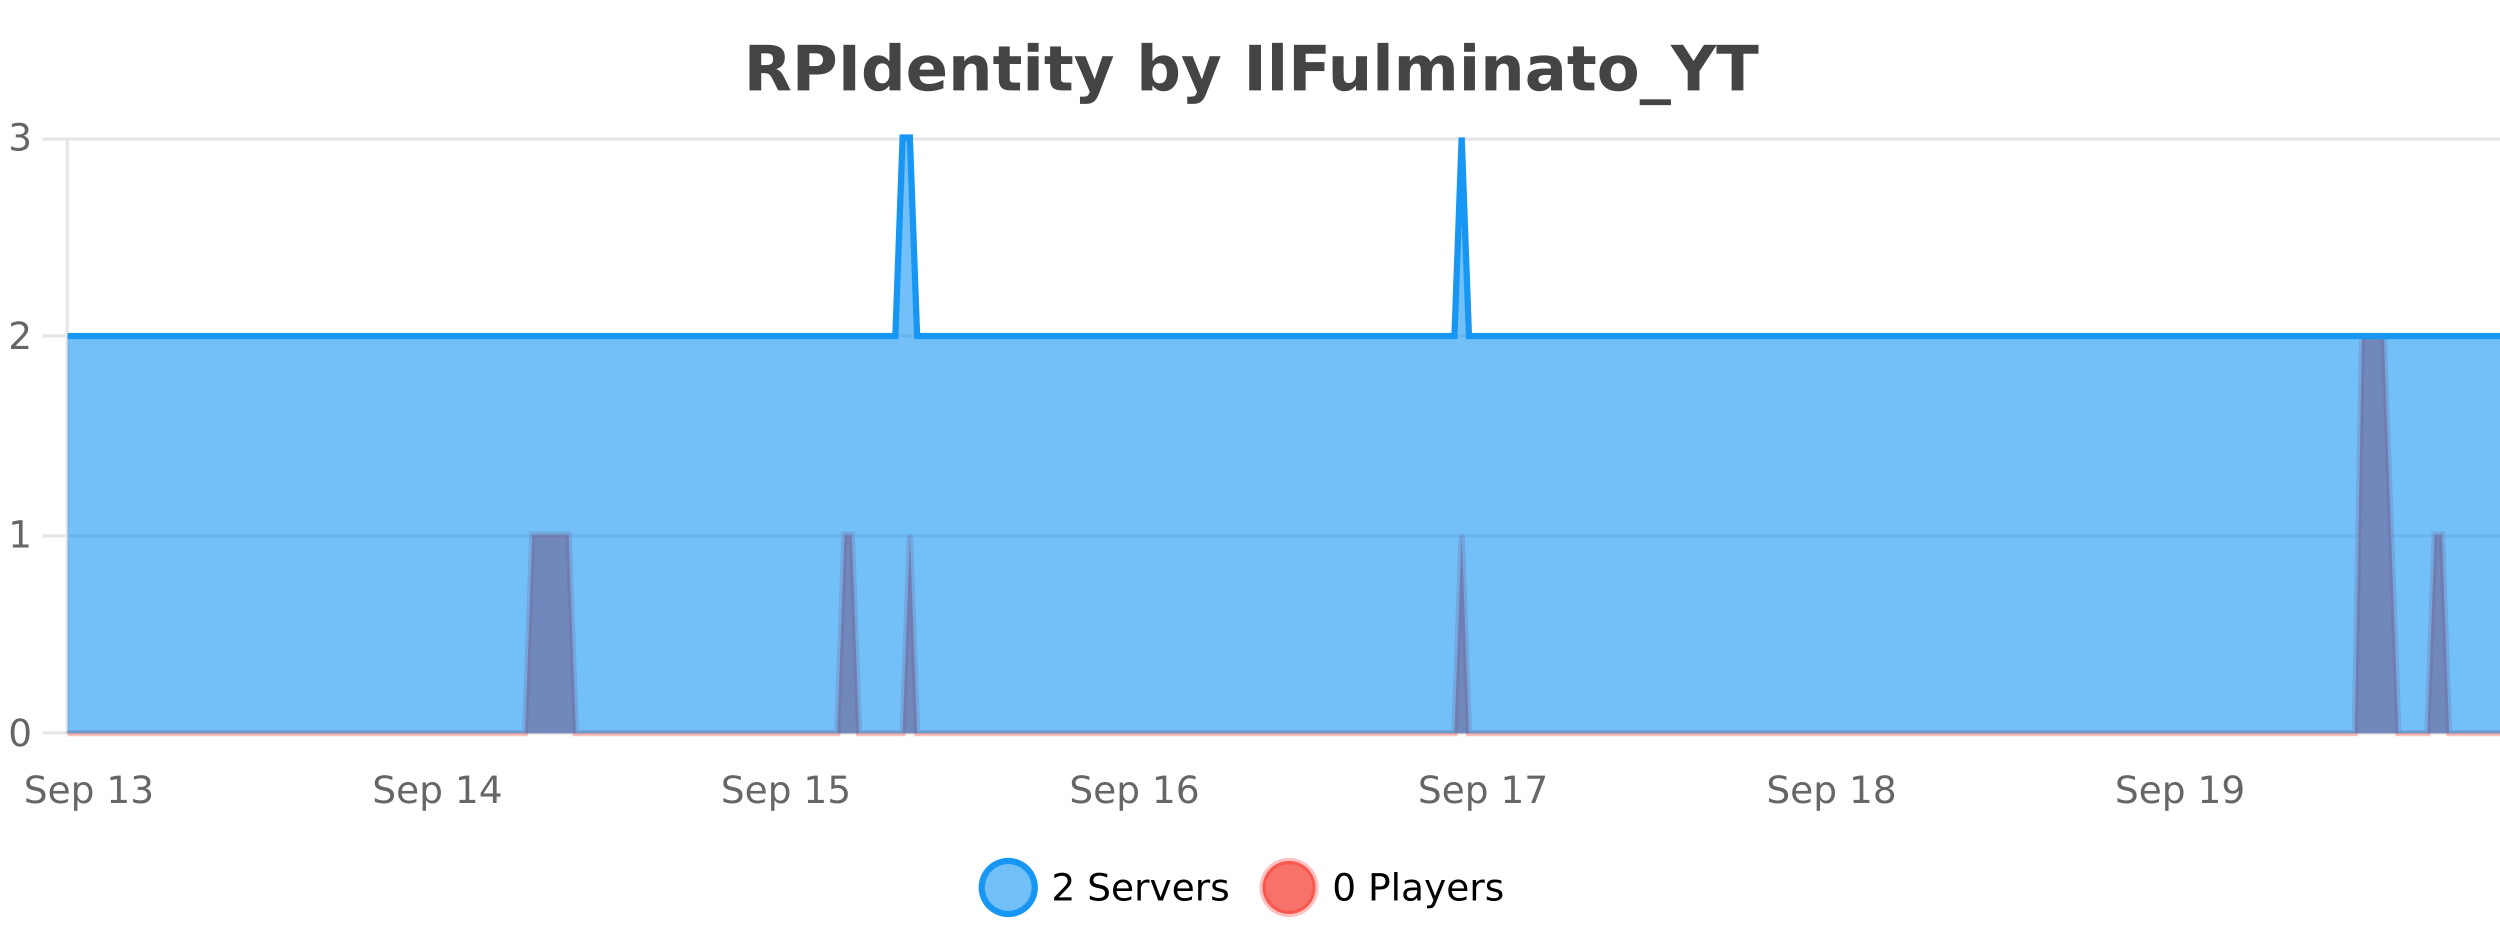 <?xml version="1.0" encoding="UTF-8"?>
<svg xmlns="http://www.w3.org/2000/svg" xmlns:xlink="http://www.w3.org/1999/xlink" width="800pt" height="300pt" viewBox="0 0 800 300" version="1.1">
<defs>
<clipPath id="clip1">
  <path d="M 285 263 L 360 263 L 360 300 L 285 300 Z M 285 263 "/>
</clipPath>
<clipPath id="clip2">
  <path d="M 375 263 L 450 263 L 450 300 L 375 300 Z M 375 263 "/>
</clipPath>
<clipPath id="clip3">
  <path d="M 21.633 107 L 800 107 L 800 234.602 L 21.633 234.602 Z M 21.633 107 "/>
</clipPath>
<clipPath id="clip4">
  <path d="M 20.633 79 L 800 79 L 800 235.602 L 20.633 235.602 Z M 20.633 79 "/>
</clipPath>
<clipPath id="clip5">
  <path d="M 21.633 44 L 800 44 L 800 234.602 L 21.633 234.602 Z M 21.633 44 "/>
</clipPath>
<clipPath id="clip6">
  <path d="M 20.633 43 L 800 43 L 800 136 L 20.633 136 Z M 20.633 43 "/>
</clipPath>
</defs>
<g id="surface2231771">
<rect x="0" y="0" width="800" height="300" style="fill:rgb(100%,100%,100%);fill-opacity:1;stroke:none;"/>
<path style="fill:none;stroke-width:1;stroke-linecap:butt;stroke-linejoin:miter;stroke:rgb(0%,0%,0%);stroke-opacity:0.098;stroke-miterlimit:10;" d="M 22 234.5 L 800 234.5 "/>
<path style="fill:none;stroke-width:1;stroke-linecap:butt;stroke-linejoin:miter;stroke:rgb(0%,0%,0%);stroke-opacity:0.098;stroke-miterlimit:10;" d="M 13.633 234.5 L 21 234.5 "/>
<path style="fill:none;stroke-width:1;stroke-linecap:butt;stroke-linejoin:miter;stroke:rgb(0%,0%,0%);stroke-opacity:0.098;stroke-miterlimit:10;" d="M 22 171.5 L 800 171.5 "/>
<path style="fill:none;stroke-width:1;stroke-linecap:butt;stroke-linejoin:miter;stroke:rgb(0%,0%,0%);stroke-opacity:0.098;stroke-miterlimit:10;" d="M 13.633 171.5 L 21 171.5 "/>
<path style="fill:none;stroke-width:1;stroke-linecap:butt;stroke-linejoin:miter;stroke:rgb(0%,0%,0%);stroke-opacity:0.098;stroke-miterlimit:10;" d="M 22 107.5 L 800 107.5 "/>
<path style="fill:none;stroke-width:1;stroke-linecap:butt;stroke-linejoin:miter;stroke:rgb(0%,0%,0%);stroke-opacity:0.098;stroke-miterlimit:10;" d="M 13.633 107.5 L 21 107.5 "/>
<path style="fill:none;stroke-width:1;stroke-linecap:butt;stroke-linejoin:miter;stroke:rgb(0%,0%,0%);stroke-opacity:0.098;stroke-miterlimit:10;" d="M 22 44.5 L 800 44.5 "/>
<path style="fill:none;stroke-width:1;stroke-linecap:butt;stroke-linejoin:miter;stroke:rgb(0%,0%,0%);stroke-opacity:0.098;stroke-miterlimit:10;" d="M 13.633 44.5 L 21 44.5 "/>
<path style=" stroke:none;fill-rule:nonzero;fill:rgb(9.02%,58.824%,95.294%);fill-opacity:0.6;" d="M 331.121 284 C 331.121 288.688 327.324 292.484 322.637 292.484 C 317.953 292.484 314.152 288.688 314.152 284 C 314.152 279.312 317.953 275.516 322.637 275.516 C 327.324 275.516 331.121 279.312 331.121 284 Z M 331.121 284 "/>
<g clip-path="url(#clip1)" clip-rule="nonzero">
<path style="fill:none;stroke-width:2;stroke-linecap:butt;stroke-linejoin:miter;stroke:rgb(9.02%,58.824%,95.294%);stroke-opacity:1;stroke-miterlimit:10;" d="M 331.121 284 C 331.121 288.688 327.324 292.484 322.637 292.484 C 317.953 292.484 314.152 288.688 314.152 284 C 314.152 279.312 317.953 275.516 322.637 275.516 C 327.324 275.516 331.121 279.312 331.121 284 Z M 331.121 284 "/>
</g>
<path style=" stroke:none;fill-rule:nonzero;fill:rgb(0%,0%,0%);fill-opacity:1;" d="M 338.75 287.156 L 342.891 287.156 L 342.891 288.156 L 337.328 288.156 L 337.328 287.156 C 337.773 286.699 338.383 286.078 339.156 285.297 C 339.938 284.508 340.426 283.996 340.625 283.766 C 341.008 283.352 341.273 282.996 341.422 282.703 C 341.578 282.402 341.656 282.109 341.656 281.828 C 341.656 281.359 341.488 280.98 341.156 280.688 C 340.832 280.398 340.41 280.25 339.891 280.25 C 339.516 280.25 339.117 280.312 338.703 280.438 C 338.297 280.562 337.859 280.762 337.391 281.031 L 337.391 279.828 C 337.867 279.641 338.312 279.5 338.719 279.406 C 339.133 279.305 339.516 279.25 339.859 279.25 C 340.766 279.25 341.488 279.48 342.031 279.938 C 342.57 280.387 342.844 280.992 342.844 281.75 C 342.844 282.105 342.773 282.445 342.641 282.766 C 342.504 283.09 342.258 283.469 341.906 283.906 C 341.801 284.023 341.488 284.352 340.969 284.891 C 340.445 285.434 339.707 286.188 338.75 287.156 Z M 354.32 279.688 L 354.32 280.844 C 353.871 280.637 353.445 280.48 353.039 280.375 C 352.641 280.262 352.262 280.203 351.898 280.203 C 351.25 280.203 350.75 280.328 350.398 280.578 C 350.055 280.828 349.883 281.188 349.883 281.656 C 349.883 282.043 349.996 282.336 350.227 282.531 C 350.453 282.73 350.898 282.887 351.555 283 L 352.258 283.156 C 353.141 283.324 353.793 283.621 354.211 284.047 C 354.637 284.465 354.852 285.027 354.852 285.734 C 354.852 286.59 354.562 287.234 353.992 287.672 C 353.43 288.109 352.594 288.328 351.492 288.328 C 351.086 288.328 350.648 288.281 350.18 288.188 C 349.711 288.094 349.227 287.953 348.727 287.766 L 348.727 286.547 C 349.203 286.82 349.672 287.023 350.133 287.156 C 350.602 287.293 351.055 287.359 351.492 287.359 C 352.168 287.359 352.688 287.23 353.055 286.969 C 353.43 286.699 353.617 286.32 353.617 285.828 C 353.617 285.402 353.48 285.07 353.211 284.828 C 352.949 284.578 352.516 284.398 351.914 284.281 L 351.195 284.141 C 350.309 283.965 349.668 283.688 349.273 283.312 C 348.887 282.938 348.695 282.418 348.695 281.75 C 348.695 280.969 348.965 280.359 349.508 279.922 C 350.047 279.477 350.797 279.25 351.758 279.25 C 352.172 279.25 352.59 279.289 353.008 279.359 C 353.434 279.434 353.871 279.543 354.32 279.688 Z M 362.266 284.609 L 362.266 285.125 L 357.297 285.125 C 357.348 285.875 357.57 286.445 357.969 286.828 C 358.375 287.215 358.93 287.406 359.641 287.406 C 360.055 287.406 360.457 287.359 360.844 287.266 C 361.238 287.164 361.629 287.008 362.016 286.797 L 362.016 287.828 C 361.617 287.984 361.219 288.105 360.812 288.188 C 360.406 288.281 359.992 288.328 359.578 288.328 C 358.535 288.328 357.707 288.027 357.094 287.422 C 356.477 286.809 356.172 285.98 356.172 284.938 C 356.172 283.867 356.461 283.016 357.047 282.391 C 357.629 281.758 358.41 281.438 359.391 281.438 C 360.273 281.438 360.973 281.727 361.484 282.297 C 362.004 282.859 362.266 283.633 362.266 284.609 Z M 361.188 284.281 C 361.176 283.699 361.008 283.23 360.688 282.875 C 360.363 282.523 359.938 282.344 359.406 282.344 C 358.801 282.344 358.316 282.516 357.953 282.859 C 357.598 283.203 357.395 283.684 357.344 284.297 Z M 367.836 282.594 C 367.711 282.531 367.574 282.484 367.43 282.453 C 367.293 282.414 367.137 282.391 366.961 282.391 C 366.355 282.391 365.887 282.59 365.555 282.984 C 365.23 283.383 365.07 283.953 365.07 284.703 L 365.07 288.156 L 363.992 288.156 L 363.992 281.594 L 365.07 281.594 L 365.07 282.609 C 365.297 282.215 365.594 281.922 365.961 281.734 C 366.324 281.539 366.766 281.438 367.289 281.438 C 367.359 281.438 367.438 281.445 367.523 281.453 C 367.617 281.465 367.715 281.48 367.82 281.5 Z M 368.195 281.594 L 369.336 281.594 L 371.383 287.094 L 373.445 281.594 L 374.586 281.594 L 372.117 288.156 L 370.648 288.156 Z M 381.688 284.609 L 381.688 285.125 L 376.719 285.125 C 376.77 285.875 376.992 286.445 377.391 286.828 C 377.797 287.215 378.352 287.406 379.062 287.406 C 379.477 287.406 379.879 287.359 380.266 287.266 C 380.66 287.164 381.051 287.008 381.438 286.797 L 381.438 287.828 C 381.039 287.984 380.641 288.105 380.234 288.188 C 379.828 288.281 379.414 288.328 379 288.328 C 377.957 288.328 377.129 288.027 376.516 287.422 C 375.898 286.809 375.594 285.98 375.594 284.938 C 375.594 283.867 375.883 283.016 376.469 282.391 C 377.051 281.758 377.832 281.438 378.812 281.438 C 379.695 281.438 380.395 281.727 380.906 282.297 C 381.426 282.859 381.688 283.633 381.688 284.609 Z M 380.609 284.281 C 380.598 283.699 380.43 283.23 380.109 282.875 C 379.785 282.523 379.359 282.344 378.828 282.344 C 378.223 282.344 377.738 282.516 377.375 282.859 C 377.02 283.203 376.816 283.684 376.766 284.297 Z M 387.258 282.594 C 387.133 282.531 386.996 282.484 386.852 282.453 C 386.715 282.414 386.559 282.391 386.383 282.391 C 385.777 282.391 385.309 282.59 384.977 282.984 C 384.652 283.383 384.492 283.953 384.492 284.703 L 384.492 288.156 L 383.414 288.156 L 383.414 281.594 L 384.492 281.594 L 384.492 282.609 C 384.719 282.215 385.016 281.922 385.383 281.734 C 385.746 281.539 386.188 281.438 386.711 281.438 C 386.781 281.438 386.859 281.445 386.945 281.453 C 387.039 281.465 387.137 281.48 387.242 281.5 Z M 392.562 281.781 L 392.562 282.812 C 392.258 282.656 391.941 282.543 391.609 282.469 C 391.285 282.387 390.945 282.344 390.594 282.344 C 390.062 282.344 389.66 282.43 389.391 282.594 C 389.117 282.75 388.984 282.996 388.984 283.328 C 388.984 283.578 389.078 283.777 389.266 283.922 C 389.461 284.059 389.852 284.188 390.438 284.312 L 390.797 284.406 C 391.566 284.562 392.113 284.793 392.438 285.094 C 392.758 285.398 392.922 285.812 392.922 286.344 C 392.922 286.961 392.676 287.445 392.188 287.797 C 391.707 288.152 391.047 288.328 390.203 288.328 C 389.848 288.328 389.477 288.289 389.094 288.219 C 388.719 288.156 388.32 288.059 387.906 287.922 L 387.906 286.797 C 388.301 287.008 388.691 287.164 389.078 287.266 C 389.461 287.371 389.848 287.422 390.234 287.422 C 390.734 287.422 391.117 287.34 391.391 287.172 C 391.672 286.996 391.812 286.746 391.812 286.422 C 391.812 286.133 391.711 285.906 391.516 285.75 C 391.316 285.594 390.883 285.445 390.219 285.297 L 389.844 285.219 C 389.176 285.074 388.691 284.855 388.391 284.562 C 388.098 284.273 387.953 283.875 387.953 283.375 C 387.953 282.75 388.172 282.273 388.609 281.938 C 389.047 281.605 389.664 281.438 390.469 281.438 C 390.863 281.438 391.238 281.469 391.594 281.531 C 391.945 281.586 392.27 281.668 392.562 281.781 Z M 332.637 277.016 "/>
<path style=" stroke:none;fill-rule:nonzero;fill:rgb(96.863%,44.706%,40.784%);fill-opacity:1;" d="M 420.988 284 C 420.988 288.688 417.191 292.484 412.504 292.484 C 407.82 292.484 404.02 288.688 404.02 284 C 404.02 279.312 407.82 275.516 412.504 275.516 C 417.191 275.516 420.988 279.312 420.988 284 Z M 420.988 284 "/>
<g clip-path="url(#clip2)" clip-rule="nonzero">
<path style="fill:none;stroke-width:2;stroke-linecap:butt;stroke-linejoin:miter;stroke:rgb(100%,4.706%,0%);stroke-opacity:0.247;stroke-miterlimit:10;" d="M 420.988 284 C 420.988 288.688 417.191 292.484 412.504 292.484 C 407.82 292.484 404.02 288.688 404.02 284 C 404.02 279.312 407.82 275.516 412.504 275.516 C 417.191 275.516 420.988 279.312 420.988 284 Z M 420.988 284 "/>
</g>
<path style=" stroke:none;fill-rule:nonzero;fill:rgb(0%,0%,0%);fill-opacity:1;" d="M 430.133 280.188 C 429.527 280.188 429.07 280.492 428.758 281.094 C 428.453 281.688 428.305 282.59 428.305 283.797 C 428.305 284.996 428.453 285.898 428.758 286.5 C 429.07 287.094 429.527 287.391 430.133 287.391 C 430.746 287.391 431.203 287.094 431.508 286.5 C 431.82 285.898 431.977 284.996 431.977 283.797 C 431.977 282.59 431.82 281.688 431.508 281.094 C 431.203 280.492 430.746 280.188 430.133 280.188 Z M 430.133 279.25 C 431.109 279.25 431.859 279.641 432.383 280.422 C 432.902 281.195 433.164 282.32 433.164 283.797 C 433.164 285.266 432.902 286.391 432.383 287.172 C 431.859 287.945 431.109 288.328 430.133 288.328 C 429.152 288.328 428.402 287.945 427.883 287.172 C 427.371 286.391 427.117 285.266 427.117 283.797 C 427.117 282.32 427.371 281.195 427.883 280.422 C 428.402 279.641 429.152 279.25 430.133 279.25 Z M 440.125 280.375 L 440.125 283.672 L 441.609 283.672 C 442.16 283.672 442.586 283.531 442.891 283.25 C 443.191 282.961 443.344 282.547 443.344 282.016 C 443.344 281.496 443.191 281.094 442.891 280.812 C 442.586 280.523 442.16 280.375 441.609 280.375 Z M 438.938 279.406 L 441.609 279.406 C 442.598 279.406 443.344 279.633 443.844 280.078 C 444.344 280.516 444.594 281.164 444.594 282.016 C 444.594 282.883 444.344 283.539 443.844 283.984 C 443.344 284.422 442.598 284.641 441.609 284.641 L 440.125 284.641 L 440.125 288.156 L 438.938 288.156 Z M 446.129 279.031 L 447.207 279.031 L 447.207 288.156 L 446.129 288.156 Z M 452.445 284.859 C 451.578 284.859 450.977 284.961 450.633 285.156 C 450.297 285.355 450.133 285.695 450.133 286.172 C 450.133 286.559 450.258 286.867 450.508 287.094 C 450.766 287.312 451.109 287.422 451.539 287.422 C 452.141 287.422 452.621 287.215 452.977 286.797 C 453.34 286.371 453.523 285.805 453.523 285.094 L 453.523 284.859 Z M 454.602 284.406 L 454.602 288.156 L 453.523 288.156 L 453.523 287.156 C 453.273 287.555 452.965 287.852 452.602 288.047 C 452.234 288.234 451.789 288.328 451.258 288.328 C 450.578 288.328 450.043 288.141 449.648 287.766 C 449.25 287.383 449.055 286.875 449.055 286.25 C 449.055 285.512 449.297 284.953 449.789 284.578 C 450.289 284.203 451.027 284.016 452.008 284.016 L 453.523 284.016 L 453.523 283.906 C 453.523 283.406 453.355 283.023 453.023 282.75 C 452.699 282.48 452.246 282.344 451.664 282.344 C 451.289 282.344 450.918 282.391 450.555 282.484 C 450.199 282.578 449.859 282.715 449.539 282.891 L 449.539 281.891 C 449.934 281.734 450.312 281.621 450.68 281.547 C 451.055 281.477 451.418 281.438 451.773 281.438 C 452.719 281.438 453.43 281.684 453.898 282.172 C 454.367 282.664 454.602 283.406 454.602 284.406 Z M 459.551 288.766 C 459.246 289.547 458.949 290.055 458.66 290.297 C 458.367 290.535 457.98 290.656 457.504 290.656 L 456.645 290.656 L 456.645 289.75 L 457.27 289.75 C 457.57 289.75 457.801 289.676 457.957 289.531 C 458.121 289.395 458.305 289.066 458.504 288.547 L 458.707 288.047 L 456.051 281.594 L 457.191 281.594 L 459.238 286.719 L 461.301 281.594 L 462.441 281.594 Z M 469.543 284.609 L 469.543 285.125 L 464.574 285.125 C 464.625 285.875 464.848 286.445 465.246 286.828 C 465.652 287.215 466.207 287.406 466.918 287.406 C 467.332 287.406 467.734 287.359 468.121 287.266 C 468.516 287.164 468.906 287.008 469.293 286.797 L 469.293 287.828 C 468.895 287.984 468.496 288.105 468.09 288.188 C 467.684 288.281 467.27 288.328 466.855 288.328 C 465.812 288.328 464.984 288.027 464.371 287.422 C 463.754 286.809 463.449 285.98 463.449 284.938 C 463.449 283.867 463.738 283.016 464.324 282.391 C 464.906 281.758 465.688 281.438 466.668 281.438 C 467.551 281.438 468.25 281.727 468.762 282.297 C 469.281 282.859 469.543 283.633 469.543 284.609 Z M 468.465 284.281 C 468.453 283.699 468.285 283.23 467.965 282.875 C 467.641 282.523 467.215 282.344 466.684 282.344 C 466.078 282.344 465.594 282.516 465.23 282.859 C 464.875 283.203 464.672 283.684 464.621 284.297 Z M 475.113 282.594 C 474.988 282.531 474.852 282.484 474.707 282.453 C 474.57 282.414 474.414 282.391 474.238 282.391 C 473.633 282.391 473.164 282.59 472.832 282.984 C 472.508 283.383 472.348 283.953 472.348 284.703 L 472.348 288.156 L 471.27 288.156 L 471.27 281.594 L 472.348 281.594 L 472.348 282.609 C 472.574 282.215 472.871 281.922 473.238 281.734 C 473.602 281.539 474.043 281.438 474.566 281.438 C 474.637 281.438 474.715 281.445 474.801 281.453 C 474.895 281.465 474.992 281.48 475.098 281.5 Z M 480.422 281.781 L 480.422 282.812 C 480.117 282.656 479.801 282.543 479.469 282.469 C 479.145 282.387 478.805 282.344 478.453 282.344 C 477.922 282.344 477.52 282.43 477.25 282.594 C 476.977 282.75 476.844 282.996 476.844 283.328 C 476.844 283.578 476.938 283.777 477.125 283.922 C 477.32 284.059 477.711 284.188 478.297 284.312 L 478.656 284.406 C 479.426 284.562 479.973 284.793 480.297 285.094 C 480.617 285.398 480.781 285.812 480.781 286.344 C 480.781 286.961 480.535 287.445 480.047 287.797 C 479.566 288.152 478.906 288.328 478.062 288.328 C 477.707 288.328 477.336 288.289 476.953 288.219 C 476.578 288.156 476.18 288.059 475.766 287.922 L 475.766 286.797 C 476.16 287.008 476.551 287.164 476.938 287.266 C 477.32 287.371 477.707 287.422 478.094 287.422 C 478.594 287.422 478.977 287.34 479.25 287.172 C 479.531 286.996 479.672 286.746 479.672 286.422 C 479.672 286.133 479.57 285.906 479.375 285.75 C 479.176 285.594 478.742 285.445 478.078 285.297 L 477.703 285.219 C 477.035 285.074 476.551 284.855 476.25 284.562 C 475.957 284.273 475.812 283.875 475.812 283.375 C 475.812 282.75 476.031 282.273 476.469 281.938 C 476.906 281.605 477.523 281.438 478.328 281.438 C 478.723 281.438 479.098 281.469 479.453 281.531 C 479.805 281.586 480.129 281.668 480.422 281.781 Z M 422.504 277.016 "/>
<path style=" stroke:none;fill-rule:nonzero;fill:rgb(26.667%,26.667%,26.667%);fill-opacity:1;" d="M 245.172 20.812 C 245.961 20.812 246.531 20.668 246.875 20.375 C 247.219 20.074 247.391 19.59 247.391 18.922 C 247.391 18.258 247.219 17.781 246.875 17.5 C 246.531 17.211 245.961 17.062 245.172 17.062 L 243.594 17.062 L 243.594 20.812 Z M 243.594 23.406 L 243.594 28.922 L 239.844 28.922 L 239.844 14.344 L 245.578 14.344 C 247.492 14.344 248.898 14.668 249.797 15.312 C 250.691 15.961 251.141 16.977 251.141 18.359 C 251.141 19.328 250.906 20.125 250.438 20.75 C 249.977 21.367 249.281 21.82 248.344 22.109 C 248.852 22.227 249.312 22.492 249.719 22.906 C 250.125 23.312 250.535 23.938 250.953 24.781 L 253 28.922 L 249 28.922 L 247.219 25.297 C 246.863 24.57 246.5 24.074 246.125 23.812 C 245.758 23.543 245.27 23.406 244.656 23.406 Z M 255.242 14.344 L 261.477 14.344 C 263.328 14.344 264.75 14.758 265.742 15.578 C 266.742 16.402 267.242 17.574 267.242 19.094 C 267.242 20.625 266.742 21.805 265.742 22.625 C 264.75 23.449 263.328 23.859 261.477 23.859 L 258.992 23.859 L 258.992 28.922 L 255.242 28.922 Z M 258.992 17.062 L 258.992 21.141 L 261.07 21.141 C 261.797 21.141 262.359 20.965 262.758 20.609 C 263.164 20.258 263.367 19.75 263.367 19.094 C 263.367 18.449 263.164 17.949 262.758 17.594 C 262.359 17.242 261.797 17.062 261.07 17.062 Z M 269.902 14.344 L 273.652 14.344 L 273.652 28.922 L 269.902 28.922 Z M 284.625 19.578 L 284.625 13.719 L 288.141 13.719 L 288.141 28.922 L 284.625 28.922 L 284.625 27.344 C 284.145 27.992 283.613 28.465 283.031 28.766 C 282.445 29.055 281.773 29.203 281.016 29.203 C 279.672 29.203 278.566 28.668 277.703 27.594 C 276.836 26.523 276.406 25.148 276.406 23.469 C 276.406 21.781 276.836 20.402 277.703 19.328 C 278.566 18.258 279.672 17.719 281.016 17.719 C 281.773 17.719 282.445 17.871 283.031 18.172 C 283.613 18.477 284.145 18.945 284.625 19.578 Z M 282.312 26.672 C 283.062 26.672 283.633 26.402 284.031 25.859 C 284.426 25.309 284.625 24.512 284.625 23.469 C 284.625 22.43 284.426 21.637 284.031 21.094 C 283.633 20.543 283.062 20.266 282.312 20.266 C 281.57 20.266 281.004 20.543 280.609 21.094 C 280.211 21.637 280.016 22.43 280.016 23.469 C 280.016 24.512 280.211 25.309 280.609 25.859 C 281.004 26.402 281.57 26.672 282.312 26.672 Z M 302.41 23.422 L 302.41 24.422 L 294.238 24.422 C 294.32 25.246 294.617 25.859 295.129 26.266 C 295.637 26.672 296.348 26.875 297.254 26.875 C 297.992 26.875 298.746 26.766 299.52 26.547 C 300.289 26.328 301.082 26 301.895 25.562 L 301.895 28.25 C 301.07 28.562 300.242 28.797 299.41 28.953 C 298.586 29.117 297.762 29.203 296.941 29.203 C 294.961 29.203 293.418 28.703 292.316 27.703 C 291.223 26.695 290.676 25.281 290.676 23.469 C 290.676 21.68 291.211 20.273 292.285 19.25 C 293.367 18.23 294.852 17.719 296.738 17.719 C 298.457 17.719 299.832 18.242 300.863 19.281 C 301.895 20.312 302.41 21.695 302.41 23.422 Z M 298.816 22.266 C 298.816 21.602 298.621 21.062 298.238 20.656 C 297.852 20.25 297.348 20.047 296.723 20.047 C 296.043 20.047 295.492 20.242 295.066 20.625 C 294.648 21 294.387 21.547 294.285 22.266 Z M 316.055 22.266 L 316.055 28.922 L 312.539 28.922 L 312.539 23.828 C 312.539 22.883 312.516 22.23 312.477 21.875 C 312.434 21.512 312.359 21.246 312.258 21.078 C 312.121 20.852 311.934 20.672 311.695 20.547 C 311.465 20.422 311.199 20.359 310.898 20.359 C 310.168 20.359 309.594 20.641 309.18 21.203 C 308.762 21.766 308.555 22.547 308.555 23.547 L 308.555 28.922 L 305.07 28.922 L 305.07 17.984 L 308.555 17.984 L 308.555 19.578 C 309.086 18.945 309.648 18.477 310.242 18.172 C 310.836 17.871 311.484 17.719 312.195 17.719 C 313.465 17.719 314.422 18.109 315.07 18.891 C 315.727 19.664 316.055 20.789 316.055 22.266 Z M 323.117 14.875 L 323.117 17.984 L 326.727 17.984 L 326.727 20.484 L 323.117 20.484 L 323.117 25.125 C 323.117 25.637 323.215 25.98 323.414 26.156 C 323.621 26.336 324.023 26.422 324.617 26.422 L 326.414 26.422 L 326.414 28.922 L 323.414 28.922 C 322.039 28.922 321.059 28.637 320.477 28.062 C 319.902 27.48 319.617 26.5 319.617 25.125 L 319.617 20.484 L 317.883 20.484 L 317.883 17.984 L 319.617 17.984 L 319.617 14.875 Z M 328.867 17.984 L 332.352 17.984 L 332.352 28.922 L 328.867 28.922 Z M 328.867 13.719 L 332.352 13.719 L 332.352 16.578 L 328.867 16.578 Z M 339.535 14.875 L 339.535 17.984 L 343.145 17.984 L 343.145 20.484 L 339.535 20.484 L 339.535 25.125 C 339.535 25.637 339.633 25.98 339.832 26.156 C 340.039 26.336 340.441 26.422 341.035 26.422 L 342.832 26.422 L 342.832 28.922 L 339.832 28.922 C 338.457 28.922 337.477 28.637 336.895 28.062 C 336.32 27.48 336.035 26.5 336.035 25.125 L 336.035 20.484 L 334.301 20.484 L 334.301 17.984 L 336.035 17.984 L 336.035 14.875 Z M 343.844 17.984 L 347.328 17.984 L 350.281 25.406 L 352.781 17.984 L 356.266 17.984 L 351.672 29.953 C 351.211 31.172 350.672 32.02 350.047 32.5 C 349.43 32.988 348.625 33.234 347.625 33.234 L 345.594 33.234 L 345.594 30.938 L 346.688 30.938 C 347.281 30.938 347.711 30.844 347.984 30.656 C 348.254 30.469 348.461 30.129 348.609 29.641 L 348.719 29.344 Z M 371.094 26.672 C 371.844 26.672 372.414 26.402 372.812 25.859 C 373.207 25.309 373.406 24.512 373.406 23.469 C 373.406 22.43 373.207 21.637 372.812 21.094 C 372.414 20.543 371.844 20.266 371.094 20.266 C 370.344 20.266 369.766 20.543 369.359 21.094 C 368.961 21.637 368.766 22.43 368.766 23.469 C 368.766 24.5 368.961 25.293 369.359 25.844 C 369.766 26.398 370.344 26.672 371.094 26.672 Z M 368.766 19.578 C 369.254 18.945 369.789 18.477 370.375 18.172 C 370.957 17.871 371.629 17.719 372.391 17.719 C 373.742 17.719 374.852 18.258 375.719 19.328 C 376.582 20.402 377.016 21.781 377.016 23.469 C 377.016 25.148 376.582 26.523 375.719 27.594 C 374.852 28.668 373.742 29.203 372.391 29.203 C 371.629 29.203 370.957 29.051 370.375 28.75 C 369.789 28.449 369.254 27.98 368.766 27.344 L 368.766 28.922 L 365.281 28.922 L 365.281 13.719 L 368.766 13.719 Z M 378.164 17.984 L 381.648 17.984 L 384.602 25.406 L 387.102 17.984 L 390.586 17.984 L 385.992 29.953 C 385.531 31.172 384.992 32.02 384.367 32.5 C 383.75 32.988 382.945 33.234 381.945 33.234 L 379.914 33.234 L 379.914 30.938 L 381.008 30.938 C 381.602 30.938 382.031 30.844 382.305 30.656 C 382.574 30.469 382.781 30.129 382.93 29.641 L 383.039 29.344 Z M 399.758 14.344 L 403.508 14.344 L 403.508 28.922 L 399.758 28.922 Z M 407.039 13.719 L 410.523 13.719 L 410.523 28.922 L 407.039 28.922 Z M 414.055 14.344 L 424.195 14.344 L 424.195 17.188 L 417.805 17.188 L 417.805 19.891 L 423.82 19.891 L 423.82 22.734 L 417.805 22.734 L 417.805 28.922 L 414.055 28.922 Z M 426.438 24.656 L 426.438 17.984 L 429.953 17.984 L 429.953 19.078 C 429.953 19.672 429.945 20.418 429.938 21.312 C 429.938 22.211 429.938 22.805 429.938 23.094 C 429.938 23.98 429.957 24.617 430 25 C 430.051 25.387 430.129 25.668 430.234 25.844 C 430.379 26.074 430.566 26.25 430.797 26.375 C 431.023 26.5 431.289 26.562 431.594 26.562 C 432.32 26.562 432.895 26.281 433.312 25.719 C 433.727 25.156 433.938 24.383 433.938 23.391 L 433.938 17.984 L 437.438 17.984 L 437.438 28.922 L 433.938 28.922 L 433.938 27.344 C 433.406 27.98 432.844 28.449 432.25 28.75 C 431.664 29.051 431.02 29.203 430.312 29.203 C 429.051 29.203 428.086 28.82 427.422 28.047 C 426.766 27.266 426.438 26.137 426.438 24.656 Z M 440.801 13.719 L 444.285 13.719 L 444.285 28.922 L 440.801 28.922 Z M 457.781 19.797 C 458.227 19.121 458.754 18.605 459.359 18.25 C 459.973 17.898 460.645 17.719 461.375 17.719 C 462.625 17.719 463.578 18.109 464.234 18.891 C 464.898 19.664 465.234 20.789 465.234 22.266 L 465.234 28.922 L 461.719 28.922 L 461.719 23.219 C 461.719 23.137 461.719 23.047 461.719 22.953 C 461.727 22.859 461.734 22.73 461.734 22.562 C 461.734 21.793 461.617 21.234 461.391 20.891 C 461.16 20.539 460.789 20.359 460.281 20.359 C 459.625 20.359 459.113 20.637 458.75 21.188 C 458.383 21.73 458.195 22.516 458.188 23.547 L 458.188 28.922 L 454.672 28.922 L 454.672 23.219 C 454.672 22.012 454.566 21.234 454.359 20.891 C 454.148 20.539 453.781 20.359 453.25 20.359 C 452.57 20.359 452.051 20.637 451.688 21.188 C 451.32 21.73 451.141 22.516 451.141 23.547 L 451.141 28.922 L 447.625 28.922 L 447.625 17.984 L 451.141 17.984 L 451.141 19.578 C 451.578 18.965 452.07 18.5 452.625 18.188 C 453.176 17.875 453.789 17.719 454.469 17.719 C 455.219 17.719 455.883 17.902 456.469 18.266 C 457.051 18.633 457.488 19.141 457.781 19.797 Z M 468.496 17.984 L 471.98 17.984 L 471.98 28.922 L 468.496 28.922 Z M 468.496 13.719 L 471.98 13.719 L 471.98 16.578 L 468.496 16.578 Z M 486.336 22.266 L 486.336 28.922 L 482.82 28.922 L 482.82 23.828 C 482.82 22.883 482.797 22.23 482.758 21.875 C 482.715 21.512 482.641 21.246 482.539 21.078 C 482.402 20.852 482.215 20.672 481.977 20.547 C 481.746 20.422 481.48 20.359 481.18 20.359 C 480.449 20.359 479.875 20.641 479.461 21.203 C 479.043 21.766 478.836 22.547 478.836 23.547 L 478.836 28.922 L 475.352 28.922 L 475.352 17.984 L 478.836 17.984 L 478.836 19.578 C 479.367 18.945 479.93 18.477 480.523 18.172 C 481.117 17.871 481.766 17.719 482.477 17.719 C 483.746 17.719 484.703 18.109 485.352 18.891 C 486.008 19.664 486.336 20.789 486.336 22.266 Z M 494.48 24 C 493.75 24 493.203 24.125 492.84 24.375 C 492.473 24.617 492.293 24.98 492.293 25.469 C 492.293 25.906 492.438 26.25 492.73 26.5 C 493.031 26.75 493.441 26.875 493.965 26.875 C 494.621 26.875 495.172 26.641 495.621 26.172 C 496.078 25.703 496.309 25.117 496.309 24.406 L 496.309 24 Z M 499.824 22.688 L 499.824 28.922 L 496.309 28.922 L 496.309 27.297 C 495.84 27.965 495.309 28.449 494.715 28.75 C 494.129 29.051 493.418 29.203 492.574 29.203 C 491.449 29.203 490.531 28.875 489.824 28.219 C 489.113 27.555 488.762 26.695 488.762 25.641 C 488.762 24.359 489.199 23.422 490.074 22.828 C 490.957 22.227 492.348 21.922 494.246 21.922 L 496.309 21.922 L 496.309 21.641 C 496.309 21.09 496.09 20.688 495.652 20.438 C 495.215 20.18 494.531 20.047 493.605 20.047 C 492.855 20.047 492.156 20.125 491.512 20.281 C 490.863 20.43 490.266 20.648 489.715 20.938 L 489.715 18.281 C 490.465 18.094 491.215 17.953 491.965 17.859 C 492.723 17.766 493.484 17.719 494.246 17.719 C 496.215 17.719 497.637 18.109 498.512 18.891 C 499.387 19.664 499.824 20.93 499.824 22.688 Z M 506.898 14.875 L 506.898 17.984 L 510.508 17.984 L 510.508 20.484 L 506.898 20.484 L 506.898 25.125 C 506.898 25.637 506.996 25.98 507.195 26.156 C 507.402 26.336 507.805 26.422 508.398 26.422 L 510.195 26.422 L 510.195 28.922 L 507.195 28.922 C 505.82 28.922 504.84 28.637 504.258 28.062 C 503.684 27.48 503.398 26.5 503.398 25.125 L 503.398 20.484 L 501.664 20.484 L 501.664 17.984 L 503.398 17.984 L 503.398 14.875 Z M 517.852 20.219 C 517.07 20.219 516.477 20.5 516.07 21.062 C 515.664 21.617 515.461 22.418 515.461 23.469 C 515.461 24.512 515.664 25.312 516.07 25.875 C 516.477 26.43 517.07 26.703 517.852 26.703 C 518.609 26.703 519.188 26.43 519.586 25.875 C 519.992 25.312 520.195 24.512 520.195 23.469 C 520.195 22.418 519.992 21.617 519.586 21.062 C 519.188 20.5 518.609 20.219 517.852 20.219 Z M 517.852 17.719 C 519.727 17.719 521.188 18.23 522.242 19.25 C 523.305 20.262 523.836 21.668 523.836 23.469 C 523.836 25.262 523.305 26.668 522.242 27.688 C 521.188 28.699 519.727 29.203 517.852 29.203 C 515.953 29.203 514.477 28.699 513.414 27.688 C 512.352 26.668 511.82 25.262 511.82 23.469 C 511.82 21.668 512.352 20.262 513.414 19.25 C 514.477 18.23 515.953 17.719 517.852 17.719 Z M 534.699 31.781 L 534.699 33.641 L 524.699 33.641 L 524.699 31.781 Z M 534.496 14.344 L 538.621 14.344 L 541.934 19.531 L 545.262 14.344 L 549.371 14.344 L 543.824 22.781 L 543.824 28.922 L 540.059 28.922 L 540.059 22.781 Z M 549.273 14.344 L 562.711 14.344 L 562.711 17.188 L 557.883 17.188 L 557.883 28.922 L 554.117 28.922 L 554.117 17.188 L 549.273 17.188 Z M 238 10.359 "/>
<path style="fill:none;stroke-width:1;stroke-linecap:butt;stroke-linejoin:miter;stroke:rgb(0%,0%,0%);stroke-opacity:0.098;stroke-miterlimit:10;" d="M 21 234.5 L 801 234.5 "/>
<path style=" stroke:none;fill-rule:nonzero;fill:rgb(40%,40%,40%);fill-opacity:1;" d="M 14.027 248.484 L 14.027 249.641 C 13.578 249.434 13.152 249.277 12.746 249.172 C 12.348 249.059 11.969 249 11.605 249 C 10.957 249 10.457 249.125 10.105 249.375 C 9.762 249.625 9.59 249.984 9.59 250.453 C 9.59 250.84 9.703 251.133 9.934 251.328 C 10.16 251.527 10.605 251.684 11.262 251.797 L 11.965 251.953 C 12.848 252.121 13.5 252.418 13.918 252.844 C 14.344 253.262 14.559 253.824 14.559 254.531 C 14.559 255.387 14.27 256.031 13.699 256.469 C 13.137 256.906 12.301 257.125 11.199 257.125 C 10.793 257.125 10.355 257.078 9.887 256.984 C 9.418 256.891 8.934 256.75 8.434 256.562 L 8.434 255.344 C 8.91 255.617 9.379 255.82 9.84 255.953 C 10.309 256.09 10.762 256.156 11.199 256.156 C 11.875 256.156 12.395 256.027 12.762 255.766 C 13.137 255.496 13.324 255.117 13.324 254.625 C 13.324 254.199 13.188 253.867 12.918 253.625 C 12.656 253.375 12.223 253.195 11.621 253.078 L 10.902 252.938 C 10.016 252.762 9.375 252.484 8.98 252.109 C 8.594 251.734 8.402 251.215 8.402 250.547 C 8.402 249.766 8.672 249.156 9.215 248.719 C 9.754 248.273 10.504 248.047 11.465 248.047 C 11.879 248.047 12.297 248.086 12.715 248.156 C 13.141 248.23 13.578 248.34 14.027 248.484 Z M 21.973 253.406 L 21.973 253.922 L 17.004 253.922 C 17.055 254.672 17.277 255.242 17.676 255.625 C 18.082 256.012 18.637 256.203 19.348 256.203 C 19.762 256.203 20.164 256.156 20.551 256.062 C 20.945 255.961 21.336 255.805 21.723 255.594 L 21.723 256.625 C 21.324 256.781 20.926 256.902 20.52 256.984 C 20.113 257.078 19.699 257.125 19.285 257.125 C 18.242 257.125 17.414 256.824 16.801 256.219 C 16.184 255.605 15.879 254.777 15.879 253.734 C 15.879 252.664 16.168 251.812 16.754 251.188 C 17.336 250.555 18.117 250.234 19.098 250.234 C 19.98 250.234 20.68 250.523 21.191 251.094 C 21.711 251.656 21.973 252.43 21.973 253.406 Z M 20.895 253.078 C 20.883 252.496 20.715 252.027 20.395 251.672 C 20.07 251.32 19.645 251.141 19.113 251.141 C 18.508 251.141 18.023 251.312 17.66 251.656 C 17.305 252 17.102 252.48 17.051 253.094 Z M 24.777 255.969 L 24.777 259.453 L 23.699 259.453 L 23.699 250.391 L 24.777 250.391 L 24.777 251.391 C 25.004 250.996 25.293 250.703 25.637 250.516 C 25.98 250.328 26.391 250.234 26.871 250.234 C 27.672 250.234 28.324 250.555 28.824 251.188 C 29.324 251.812 29.574 252.641 29.574 253.672 C 29.574 254.703 29.324 255.539 28.824 256.172 C 28.324 256.809 27.672 257.125 26.871 257.125 C 26.391 257.125 25.98 257.031 25.637 256.844 C 25.293 256.648 25.004 256.355 24.777 255.969 Z M 28.449 253.672 C 28.449 252.883 28.281 252.262 27.949 251.812 C 27.625 251.367 27.184 251.141 26.621 251.141 C 26.047 251.141 25.594 251.367 25.262 251.812 C 24.938 252.262 24.777 252.883 24.777 253.672 C 24.777 254.465 24.938 255.09 25.262 255.547 C 25.594 255.996 26.047 256.219 26.621 256.219 C 27.184 256.219 27.625 255.996 27.949 255.547 C 28.281 255.09 28.449 254.465 28.449 253.672 Z M 35.523 255.953 L 37.461 255.953 L 37.461 249.281 L 35.352 249.703 L 35.352 248.625 L 37.445 248.203 L 38.633 248.203 L 38.633 255.953 L 40.57 255.953 L 40.57 256.953 L 35.523 256.953 Z M 46.547 252.234 C 47.109 252.359 47.547 252.617 47.859 253 C 48.18 253.375 48.344 253.844 48.344 254.406 C 48.344 255.273 48.047 255.945 47.453 256.422 C 46.859 256.891 46.016 257.125 44.922 257.125 C 44.555 257.125 44.176 257.086 43.781 257.016 C 43.395 256.945 43 256.836 42.594 256.688 L 42.594 255.547 C 42.914 255.734 43.27 255.883 43.656 255.984 C 44.051 256.078 44.461 256.125 44.891 256.125 C 45.629 256.125 46.191 255.98 46.578 255.688 C 46.973 255.398 47.172 254.969 47.172 254.406 C 47.172 253.898 46.988 253.496 46.625 253.203 C 46.258 252.914 45.758 252.766 45.125 252.766 L 44.094 252.766 L 44.094 251.797 L 45.172 251.797 C 45.742 251.797 46.188 251.684 46.5 251.453 C 46.812 251.215 46.969 250.875 46.969 250.438 C 46.969 249.992 46.805 249.648 46.484 249.406 C 46.172 249.168 45.719 249.047 45.125 249.047 C 44.789 249.047 44.438 249.086 44.062 249.156 C 43.695 249.219 43.289 249.324 42.844 249.469 L 42.844 248.422 C 43.301 248.297 43.723 248.203 44.109 248.141 C 44.504 248.078 44.875 248.047 45.219 248.047 C 46.125 248.047 46.836 248.25 47.359 248.656 C 47.879 249.062 48.141 249.617 48.141 250.312 C 48.141 250.805 48 251.215 47.719 251.547 C 47.445 251.883 47.055 252.109 46.547 252.234 Z M 7.605 245.816 "/>
<path style=" stroke:none;fill-rule:nonzero;fill:rgb(40%,40%,40%);fill-opacity:1;" d="M 125.555 248.484 L 125.555 249.641 C 125.105 249.434 124.68 249.277 124.273 249.172 C 123.875 249.059 123.496 249 123.133 249 C 122.484 249 121.984 249.125 121.633 249.375 C 121.289 249.625 121.117 249.984 121.117 250.453 C 121.117 250.84 121.23 251.133 121.461 251.328 C 121.688 251.527 122.133 251.684 122.789 251.797 L 123.492 251.953 C 124.375 252.121 125.027 252.418 125.445 252.844 C 125.871 253.262 126.086 253.824 126.086 254.531 C 126.086 255.387 125.797 256.031 125.227 256.469 C 124.664 256.906 123.828 257.125 122.727 257.125 C 122.32 257.125 121.883 257.078 121.414 256.984 C 120.945 256.891 120.461 256.75 119.961 256.562 L 119.961 255.344 C 120.438 255.617 120.906 255.82 121.367 255.953 C 121.836 256.09 122.289 256.156 122.727 256.156 C 123.402 256.156 123.922 256.027 124.289 255.766 C 124.664 255.496 124.852 255.117 124.852 254.625 C 124.852 254.199 124.715 253.867 124.445 253.625 C 124.184 253.375 123.75 253.195 123.148 253.078 L 122.43 252.938 C 121.543 252.762 120.902 252.484 120.508 252.109 C 120.121 251.734 119.93 251.215 119.93 250.547 C 119.93 249.766 120.199 249.156 120.742 248.719 C 121.281 248.273 122.031 248.047 122.992 248.047 C 123.406 248.047 123.824 248.086 124.242 248.156 C 124.668 248.23 125.105 248.34 125.555 248.484 Z M 133.5 253.406 L 133.5 253.922 L 128.531 253.922 C 128.582 254.672 128.805 255.242 129.203 255.625 C 129.609 256.012 130.164 256.203 130.875 256.203 C 131.289 256.203 131.691 256.156 132.078 256.062 C 132.473 255.961 132.863 255.805 133.25 255.594 L 133.25 256.625 C 132.852 256.781 132.453 256.902 132.047 256.984 C 131.641 257.078 131.227 257.125 130.812 257.125 C 129.77 257.125 128.941 256.824 128.328 256.219 C 127.711 255.605 127.406 254.777 127.406 253.734 C 127.406 252.664 127.695 251.812 128.281 251.188 C 128.863 250.555 129.645 250.234 130.625 250.234 C 131.508 250.234 132.207 250.523 132.719 251.094 C 133.238 251.656 133.5 252.43 133.5 253.406 Z M 132.422 253.078 C 132.41 252.496 132.242 252.027 131.922 251.672 C 131.598 251.32 131.172 251.141 130.641 251.141 C 130.035 251.141 129.551 251.312 129.188 251.656 C 128.832 252 128.629 252.48 128.578 253.094 Z M 136.305 255.969 L 136.305 259.453 L 135.227 259.453 L 135.227 250.391 L 136.305 250.391 L 136.305 251.391 C 136.531 250.996 136.82 250.703 137.164 250.516 C 137.508 250.328 137.918 250.234 138.398 250.234 C 139.199 250.234 139.852 250.555 140.352 251.188 C 140.852 251.812 141.102 252.641 141.102 253.672 C 141.102 254.703 140.852 255.539 140.352 256.172 C 139.852 256.809 139.199 257.125 138.398 257.125 C 137.918 257.125 137.508 257.031 137.164 256.844 C 136.82 256.648 136.531 256.355 136.305 255.969 Z M 139.977 253.672 C 139.977 252.883 139.809 252.262 139.477 251.812 C 139.152 251.367 138.711 251.141 138.148 251.141 C 137.574 251.141 137.121 251.367 136.789 251.812 C 136.465 252.262 136.305 252.883 136.305 253.672 C 136.305 254.465 136.465 255.09 136.789 255.547 C 137.121 255.996 137.574 256.219 138.148 256.219 C 138.711 256.219 139.152 255.996 139.477 255.547 C 139.809 255.09 139.977 254.465 139.977 253.672 Z M 147.047 255.953 L 148.984 255.953 L 148.984 249.281 L 146.875 249.703 L 146.875 248.625 L 148.969 248.203 L 150.156 248.203 L 150.156 255.953 L 152.094 255.953 L 152.094 256.953 L 147.047 256.953 Z M 157.73 249.234 L 154.746 253.906 L 157.73 253.906 Z M 157.418 248.203 L 158.918 248.203 L 158.918 253.906 L 160.168 253.906 L 160.168 254.891 L 158.918 254.891 L 158.918 256.953 L 157.73 256.953 L 157.73 254.891 L 153.793 254.891 L 153.793 253.75 Z M 119.133 245.816 "/>
<path style=" stroke:none;fill-rule:nonzero;fill:rgb(40%,40%,40%);fill-opacity:1;" d="M 237.082 248.484 L 237.082 249.641 C 236.633 249.434 236.207 249.277 235.801 249.172 C 235.402 249.059 235.023 249 234.66 249 C 234.012 249 233.512 249.125 233.16 249.375 C 232.816 249.625 232.645 249.984 232.645 250.453 C 232.645 250.84 232.758 251.133 232.988 251.328 C 233.215 251.527 233.66 251.684 234.316 251.797 L 235.02 251.953 C 235.902 252.121 236.555 252.418 236.973 252.844 C 237.398 253.262 237.613 253.824 237.613 254.531 C 237.613 255.387 237.324 256.031 236.754 256.469 C 236.191 256.906 235.355 257.125 234.254 257.125 C 233.848 257.125 233.41 257.078 232.941 256.984 C 232.473 256.891 231.988 256.75 231.488 256.562 L 231.488 255.344 C 231.965 255.617 232.434 255.82 232.895 255.953 C 233.363 256.09 233.816 256.156 234.254 256.156 C 234.93 256.156 235.449 256.027 235.816 255.766 C 236.191 255.496 236.379 255.117 236.379 254.625 C 236.379 254.199 236.242 253.867 235.973 253.625 C 235.711 253.375 235.277 253.195 234.676 253.078 L 233.957 252.938 C 233.07 252.762 232.43 252.484 232.035 252.109 C 231.648 251.734 231.457 251.215 231.457 250.547 C 231.457 249.766 231.727 249.156 232.27 248.719 C 232.809 248.273 233.559 248.047 234.52 248.047 C 234.934 248.047 235.352 248.086 235.77 248.156 C 236.195 248.23 236.633 248.34 237.082 248.484 Z M 245.027 253.406 L 245.027 253.922 L 240.059 253.922 C 240.109 254.672 240.332 255.242 240.73 255.625 C 241.137 256.012 241.691 256.203 242.402 256.203 C 242.816 256.203 243.219 256.156 243.605 256.062 C 244 255.961 244.391 255.805 244.777 255.594 L 244.777 256.625 C 244.379 256.781 243.98 256.902 243.574 256.984 C 243.168 257.078 242.754 257.125 242.34 257.125 C 241.297 257.125 240.469 256.824 239.855 256.219 C 239.238 255.605 238.934 254.777 238.934 253.734 C 238.934 252.664 239.223 251.812 239.809 251.188 C 240.391 250.555 241.172 250.234 242.152 250.234 C 243.035 250.234 243.734 250.523 244.246 251.094 C 244.766 251.656 245.027 252.43 245.027 253.406 Z M 243.949 253.078 C 243.938 252.496 243.77 252.027 243.449 251.672 C 243.125 251.32 242.699 251.141 242.168 251.141 C 241.562 251.141 241.078 251.312 240.715 251.656 C 240.359 252 240.156 252.48 240.105 253.094 Z M 247.832 255.969 L 247.832 259.453 L 246.754 259.453 L 246.754 250.391 L 247.832 250.391 L 247.832 251.391 C 248.059 250.996 248.348 250.703 248.691 250.516 C 249.035 250.328 249.445 250.234 249.926 250.234 C 250.727 250.234 251.379 250.555 251.879 251.188 C 252.379 251.812 252.629 252.641 252.629 253.672 C 252.629 254.703 252.379 255.539 251.879 256.172 C 251.379 256.809 250.727 257.125 249.926 257.125 C 249.445 257.125 249.035 257.031 248.691 256.844 C 248.348 256.648 248.059 256.355 247.832 255.969 Z M 251.504 253.672 C 251.504 252.883 251.336 252.262 251.004 251.812 C 250.68 251.367 250.238 251.141 249.676 251.141 C 249.102 251.141 248.648 251.367 248.316 251.812 C 247.992 252.262 247.832 252.883 247.832 253.672 C 247.832 254.465 247.992 255.09 248.316 255.547 C 248.648 255.996 249.102 256.219 249.676 256.219 C 250.238 256.219 250.68 255.996 251.004 255.547 C 251.336 255.09 251.504 254.465 251.504 253.672 Z M 258.578 255.953 L 260.516 255.953 L 260.516 249.281 L 258.406 249.703 L 258.406 248.625 L 260.5 248.203 L 261.688 248.203 L 261.688 255.953 L 263.625 255.953 L 263.625 256.953 L 258.578 256.953 Z M 266.023 248.203 L 270.664 248.203 L 270.664 249.203 L 267.102 249.203 L 267.102 251.344 C 267.277 251.281 267.449 251.242 267.617 251.219 C 267.793 251.188 267.965 251.172 268.133 251.172 C 269.109 251.172 269.887 251.445 270.461 251.984 C 271.031 252.516 271.32 253.234 271.32 254.141 C 271.32 255.09 271.023 255.824 270.43 256.344 C 269.844 256.867 269.023 257.125 267.961 257.125 C 267.586 257.125 267.203 257.094 266.82 257.031 C 266.445 256.969 266.055 256.875 265.648 256.75 L 265.648 255.562 C 266 255.75 266.367 255.891 266.742 255.984 C 267.117 256.078 267.512 256.125 267.93 256.125 C 268.605 256.125 269.141 255.949 269.539 255.594 C 269.934 255.242 270.133 254.758 270.133 254.141 C 270.133 253.539 269.934 253.059 269.539 252.703 C 269.141 252.352 268.605 252.172 267.93 252.172 C 267.617 252.172 267.297 252.211 266.977 252.281 C 266.664 252.344 266.344 252.449 266.023 252.594 Z M 230.66 245.816 "/>
<path style=" stroke:none;fill-rule:nonzero;fill:rgb(40%,40%,40%);fill-opacity:1;" d="M 348.609 248.484 L 348.609 249.641 C 348.16 249.434 347.734 249.277 347.328 249.172 C 346.93 249.059 346.551 249 346.188 249 C 345.539 249 345.039 249.125 344.688 249.375 C 344.344 249.625 344.172 249.984 344.172 250.453 C 344.172 250.84 344.285 251.133 344.516 251.328 C 344.742 251.527 345.188 251.684 345.844 251.797 L 346.547 251.953 C 347.43 252.121 348.082 252.418 348.5 252.844 C 348.926 253.262 349.141 253.824 349.141 254.531 C 349.141 255.387 348.852 256.031 348.281 256.469 C 347.719 256.906 346.883 257.125 345.781 257.125 C 345.375 257.125 344.938 257.078 344.469 256.984 C 344 256.891 343.516 256.75 343.016 256.562 L 343.016 255.344 C 343.492 255.617 343.961 255.82 344.422 255.953 C 344.891 256.09 345.344 256.156 345.781 256.156 C 346.457 256.156 346.977 256.027 347.344 255.766 C 347.719 255.496 347.906 255.117 347.906 254.625 C 347.906 254.199 347.77 253.867 347.5 253.625 C 347.238 253.375 346.805 253.195 346.203 253.078 L 345.484 252.938 C 344.598 252.762 343.957 252.484 343.562 252.109 C 343.176 251.734 342.984 251.215 342.984 250.547 C 342.984 249.766 343.254 249.156 343.797 248.719 C 344.336 248.273 345.086 248.047 346.047 248.047 C 346.461 248.047 346.879 248.086 347.297 248.156 C 347.723 248.23 348.16 248.34 348.609 248.484 Z M 356.555 253.406 L 356.555 253.922 L 351.586 253.922 C 351.637 254.672 351.859 255.242 352.258 255.625 C 352.664 256.012 353.219 256.203 353.93 256.203 C 354.344 256.203 354.746 256.156 355.133 256.062 C 355.527 255.961 355.918 255.805 356.305 255.594 L 356.305 256.625 C 355.906 256.781 355.508 256.902 355.102 256.984 C 354.695 257.078 354.281 257.125 353.867 257.125 C 352.824 257.125 351.996 256.824 351.383 256.219 C 350.766 255.605 350.461 254.777 350.461 253.734 C 350.461 252.664 350.75 251.812 351.336 251.188 C 351.918 250.555 352.699 250.234 353.68 250.234 C 354.562 250.234 355.262 250.523 355.773 251.094 C 356.293 251.656 356.555 252.43 356.555 253.406 Z M 355.477 253.078 C 355.465 252.496 355.297 252.027 354.977 251.672 C 354.652 251.32 354.227 251.141 353.695 251.141 C 353.09 251.141 352.605 251.312 352.242 251.656 C 351.887 252 351.684 252.48 351.633 253.094 Z M 359.359 255.969 L 359.359 259.453 L 358.281 259.453 L 358.281 250.391 L 359.359 250.391 L 359.359 251.391 C 359.586 250.996 359.875 250.703 360.219 250.516 C 360.562 250.328 360.973 250.234 361.453 250.234 C 362.254 250.234 362.906 250.555 363.406 251.188 C 363.906 251.812 364.156 252.641 364.156 253.672 C 364.156 254.703 363.906 255.539 363.406 256.172 C 362.906 256.809 362.254 257.125 361.453 257.125 C 360.973 257.125 360.562 257.031 360.219 256.844 C 359.875 256.648 359.586 256.355 359.359 255.969 Z M 363.031 253.672 C 363.031 252.883 362.863 252.262 362.531 251.812 C 362.207 251.367 361.766 251.141 361.203 251.141 C 360.629 251.141 360.176 251.367 359.844 251.812 C 359.52 252.262 359.359 252.883 359.359 253.672 C 359.359 254.465 359.52 255.09 359.844 255.547 C 360.176 255.996 360.629 256.219 361.203 256.219 C 361.766 256.219 362.207 255.996 362.531 255.547 C 362.863 255.09 363.031 254.465 363.031 253.672 Z M 370.102 255.953 L 372.039 255.953 L 372.039 249.281 L 369.93 249.703 L 369.93 248.625 L 372.023 248.203 L 373.211 248.203 L 373.211 255.953 L 375.148 255.953 L 375.148 256.953 L 370.102 256.953 Z M 380.223 252.109 C 379.691 252.109 379.27 252.293 378.957 252.656 C 378.645 253.023 378.488 253.516 378.488 254.141 C 378.488 254.777 378.645 255.277 378.957 255.641 C 379.27 256.008 379.691 256.188 380.223 256.188 C 380.754 256.188 381.168 256.008 381.473 255.641 C 381.785 255.277 381.941 254.777 381.941 254.141 C 381.941 253.516 381.785 253.023 381.473 252.656 C 381.168 252.293 380.754 252.109 380.223 252.109 Z M 382.566 248.391 L 382.566 249.469 C 382.262 249.336 381.961 249.23 381.66 249.156 C 381.355 249.086 381.059 249.047 380.77 249.047 C 379.988 249.047 379.387 249.312 378.973 249.844 C 378.566 250.367 378.332 251.156 378.27 252.219 C 378.496 251.887 378.785 251.633 379.129 251.453 C 379.48 251.266 379.867 251.172 380.285 251.172 C 381.16 251.172 381.852 251.438 382.363 251.969 C 382.871 252.5 383.129 253.227 383.129 254.141 C 383.129 255.047 382.863 255.773 382.332 256.312 C 381.801 256.855 381.098 257.125 380.223 257.125 C 379.199 257.125 378.426 256.742 377.895 255.969 C 377.363 255.188 377.098 254.062 377.098 252.594 C 377.098 251.211 377.426 250.105 378.082 249.281 C 378.738 248.461 379.617 248.047 380.723 248.047 C 381.012 248.047 381.309 248.078 381.613 248.141 C 381.914 248.195 382.23 248.277 382.566 248.391 Z M 342.188 245.816 "/>
<path style=" stroke:none;fill-rule:nonzero;fill:rgb(40%,40%,40%);fill-opacity:1;" d="M 460.137 248.484 L 460.137 249.641 C 459.688 249.434 459.262 249.277 458.855 249.172 C 458.457 249.059 458.078 249 457.715 249 C 457.066 249 456.566 249.125 456.215 249.375 C 455.871 249.625 455.699 249.984 455.699 250.453 C 455.699 250.84 455.812 251.133 456.043 251.328 C 456.27 251.527 456.715 251.684 457.371 251.797 L 458.074 251.953 C 458.957 252.121 459.609 252.418 460.027 252.844 C 460.453 253.262 460.668 253.824 460.668 254.531 C 460.668 255.387 460.379 256.031 459.809 256.469 C 459.246 256.906 458.41 257.125 457.309 257.125 C 456.902 257.125 456.465 257.078 455.996 256.984 C 455.527 256.891 455.043 256.75 454.543 256.562 L 454.543 255.344 C 455.02 255.617 455.488 255.82 455.949 255.953 C 456.418 256.09 456.871 256.156 457.309 256.156 C 457.984 256.156 458.504 256.027 458.871 255.766 C 459.246 255.496 459.434 255.117 459.434 254.625 C 459.434 254.199 459.297 253.867 459.027 253.625 C 458.766 253.375 458.332 253.195 457.73 253.078 L 457.012 252.938 C 456.125 252.762 455.484 252.484 455.09 252.109 C 454.703 251.734 454.512 251.215 454.512 250.547 C 454.512 249.766 454.781 249.156 455.324 248.719 C 455.863 248.273 456.613 248.047 457.574 248.047 C 457.988 248.047 458.406 248.086 458.824 248.156 C 459.25 248.23 459.688 248.34 460.137 248.484 Z M 468.082 253.406 L 468.082 253.922 L 463.113 253.922 C 463.164 254.672 463.387 255.242 463.785 255.625 C 464.191 256.012 464.746 256.203 465.457 256.203 C 465.871 256.203 466.273 256.156 466.66 256.062 C 467.055 255.961 467.445 255.805 467.832 255.594 L 467.832 256.625 C 467.434 256.781 467.035 256.902 466.629 256.984 C 466.223 257.078 465.809 257.125 465.395 257.125 C 464.352 257.125 463.523 256.824 462.91 256.219 C 462.293 255.605 461.988 254.777 461.988 253.734 C 461.988 252.664 462.277 251.812 462.863 251.188 C 463.445 250.555 464.227 250.234 465.207 250.234 C 466.09 250.234 466.789 250.523 467.301 251.094 C 467.82 251.656 468.082 252.43 468.082 253.406 Z M 467.004 253.078 C 466.992 252.496 466.824 252.027 466.504 251.672 C 466.18 251.32 465.754 251.141 465.223 251.141 C 464.617 251.141 464.133 251.312 463.77 251.656 C 463.414 252 463.211 252.48 463.16 253.094 Z M 470.887 255.969 L 470.887 259.453 L 469.809 259.453 L 469.809 250.391 L 470.887 250.391 L 470.887 251.391 C 471.113 250.996 471.402 250.703 471.746 250.516 C 472.09 250.328 472.5 250.234 472.98 250.234 C 473.781 250.234 474.434 250.555 474.934 251.188 C 475.434 251.812 475.684 252.641 475.684 253.672 C 475.684 254.703 475.434 255.539 474.934 256.172 C 474.434 256.809 473.781 257.125 472.98 257.125 C 472.5 257.125 472.09 257.031 471.746 256.844 C 471.402 256.648 471.113 256.355 470.887 255.969 Z M 474.559 253.672 C 474.559 252.883 474.391 252.262 474.059 251.812 C 473.734 251.367 473.293 251.141 472.73 251.141 C 472.156 251.141 471.703 251.367 471.371 251.812 C 471.047 252.262 470.887 252.883 470.887 253.672 C 470.887 254.465 471.047 255.09 471.371 255.547 C 471.703 255.996 472.156 256.219 472.73 256.219 C 473.293 256.219 473.734 255.996 474.059 255.547 C 474.391 255.09 474.559 254.465 474.559 253.672 Z M 481.633 255.953 L 483.57 255.953 L 483.57 249.281 L 481.461 249.703 L 481.461 248.625 L 483.555 248.203 L 484.742 248.203 L 484.742 255.953 L 486.68 255.953 L 486.68 256.953 L 481.633 256.953 Z M 488.766 248.203 L 494.391 248.203 L 494.391 248.703 L 491.219 256.953 L 489.984 256.953 L 492.969 249.203 L 488.766 249.203 Z M 453.715 245.816 "/>
<path style=" stroke:none;fill-rule:nonzero;fill:rgb(40%,40%,40%);fill-opacity:1;" d="M 571.66 248.484 L 571.66 249.641 C 571.211 249.434 570.785 249.277 570.379 249.172 C 569.98 249.059 569.602 249 569.238 249 C 568.59 249 568.09 249.125 567.738 249.375 C 567.395 249.625 567.223 249.984 567.223 250.453 C 567.223 250.84 567.336 251.133 567.566 251.328 C 567.793 251.527 568.238 251.684 568.895 251.797 L 569.598 251.953 C 570.48 252.121 571.133 252.418 571.551 252.844 C 571.977 253.262 572.191 253.824 572.191 254.531 C 572.191 255.387 571.902 256.031 571.332 256.469 C 570.77 256.906 569.934 257.125 568.832 257.125 C 568.426 257.125 567.988 257.078 567.52 256.984 C 567.051 256.891 566.566 256.75 566.066 256.562 L 566.066 255.344 C 566.543 255.617 567.012 255.82 567.473 255.953 C 567.941 256.09 568.395 256.156 568.832 256.156 C 569.508 256.156 570.027 256.027 570.395 255.766 C 570.77 255.496 570.957 255.117 570.957 254.625 C 570.957 254.199 570.82 253.867 570.551 253.625 C 570.289 253.375 569.855 253.195 569.254 253.078 L 568.535 252.938 C 567.648 252.762 567.008 252.484 566.613 252.109 C 566.227 251.734 566.035 251.215 566.035 250.547 C 566.035 249.766 566.305 249.156 566.848 248.719 C 567.387 248.273 568.137 248.047 569.098 248.047 C 569.512 248.047 569.93 248.086 570.348 248.156 C 570.773 248.23 571.211 248.34 571.66 248.484 Z M 579.605 253.406 L 579.605 253.922 L 574.637 253.922 C 574.688 254.672 574.91 255.242 575.309 255.625 C 575.715 256.012 576.27 256.203 576.98 256.203 C 577.395 256.203 577.797 256.156 578.184 256.062 C 578.578 255.961 578.969 255.805 579.355 255.594 L 579.355 256.625 C 578.957 256.781 578.559 256.902 578.152 256.984 C 577.746 257.078 577.332 257.125 576.918 257.125 C 575.875 257.125 575.047 256.824 574.434 256.219 C 573.816 255.605 573.512 254.777 573.512 253.734 C 573.512 252.664 573.801 251.812 574.387 251.188 C 574.969 250.555 575.75 250.234 576.73 250.234 C 577.613 250.234 578.312 250.523 578.824 251.094 C 579.344 251.656 579.605 252.43 579.605 253.406 Z M 578.527 253.078 C 578.516 252.496 578.348 252.027 578.027 251.672 C 577.703 251.32 577.277 251.141 576.746 251.141 C 576.141 251.141 575.656 251.312 575.293 251.656 C 574.938 252 574.734 252.48 574.684 253.094 Z M 582.41 255.969 L 582.41 259.453 L 581.332 259.453 L 581.332 250.391 L 582.41 250.391 L 582.41 251.391 C 582.637 250.996 582.926 250.703 583.27 250.516 C 583.613 250.328 584.023 250.234 584.504 250.234 C 585.305 250.234 585.957 250.555 586.457 251.188 C 586.957 251.812 587.207 252.641 587.207 253.672 C 587.207 254.703 586.957 255.539 586.457 256.172 C 585.957 256.809 585.305 257.125 584.504 257.125 C 584.023 257.125 583.613 257.031 583.27 256.844 C 582.926 256.648 582.637 256.355 582.41 255.969 Z M 586.082 253.672 C 586.082 252.883 585.914 252.262 585.582 251.812 C 585.258 251.367 584.816 251.141 584.254 251.141 C 583.68 251.141 583.227 251.367 582.895 251.812 C 582.57 252.262 582.41 252.883 582.41 253.672 C 582.41 254.465 582.57 255.09 582.895 255.547 C 583.227 255.996 583.68 256.219 584.254 256.219 C 584.816 256.219 585.258 255.996 585.582 255.547 C 585.914 255.09 586.082 254.465 586.082 253.672 Z M 593.156 255.953 L 595.094 255.953 L 595.094 249.281 L 592.984 249.703 L 592.984 248.625 L 595.078 248.203 L 596.266 248.203 L 596.266 255.953 L 598.203 255.953 L 598.203 256.953 L 593.156 256.953 Z M 603.117 252.797 C 602.555 252.797 602.109 252.949 601.789 253.25 C 601.465 253.555 601.305 253.965 601.305 254.484 C 601.305 255.016 601.465 255.434 601.789 255.734 C 602.109 256.039 602.555 256.188 603.117 256.188 C 603.68 256.188 604.121 256.039 604.445 255.734 C 604.766 255.434 604.93 255.016 604.93 254.484 C 604.93 253.965 604.766 253.555 604.445 253.25 C 604.133 252.949 603.688 252.797 603.117 252.797 Z M 601.93 252.297 C 601.43 252.172 601.031 251.938 600.742 251.594 C 600.461 251.242 600.32 250.812 600.32 250.312 C 600.32 249.617 600.57 249.062 601.07 248.656 C 601.57 248.25 602.25 248.047 603.117 248.047 C 603.992 248.047 604.672 248.25 605.164 248.656 C 605.664 249.062 605.914 249.617 605.914 250.312 C 605.914 250.812 605.773 251.242 605.492 251.594 C 605.211 251.938 604.812 252.172 604.305 252.297 C 604.875 252.434 605.32 252.695 605.633 253.078 C 605.953 253.465 606.117 253.934 606.117 254.484 C 606.117 255.34 605.855 255.996 605.336 256.453 C 604.824 256.902 604.086 257.125 603.117 257.125 C 602.156 257.125 601.418 256.902 600.898 256.453 C 600.375 255.996 600.117 255.34 600.117 254.484 C 600.117 253.934 600.277 253.465 600.602 253.078 C 600.922 252.695 601.367 252.434 601.93 252.297 Z M 601.508 250.422 C 601.508 250.883 601.648 251.234 601.93 251.484 C 602.211 251.734 602.605 251.859 603.117 251.859 C 603.625 251.859 604.023 251.734 604.305 251.484 C 604.594 251.234 604.742 250.883 604.742 250.422 C 604.742 249.977 604.594 249.625 604.305 249.375 C 604.023 249.117 603.625 248.984 603.117 248.984 C 602.605 248.984 602.211 249.117 601.93 249.375 C 601.648 249.625 601.508 249.977 601.508 250.422 Z M 565.238 245.816 "/>
<path style=" stroke:none;fill-rule:nonzero;fill:rgb(40%,40%,40%);fill-opacity:1;" d="M 683.188 248.484 L 683.188 249.641 C 682.738 249.434 682.312 249.277 681.906 249.172 C 681.508 249.059 681.129 249 680.766 249 C 680.117 249 679.617 249.125 679.266 249.375 C 678.922 249.625 678.75 249.984 678.75 250.453 C 678.75 250.84 678.863 251.133 679.094 251.328 C 679.32 251.527 679.766 251.684 680.422 251.797 L 681.125 251.953 C 682.008 252.121 682.66 252.418 683.078 252.844 C 683.504 253.262 683.719 253.824 683.719 254.531 C 683.719 255.387 683.43 256.031 682.859 256.469 C 682.297 256.906 681.461 257.125 680.359 257.125 C 679.953 257.125 679.516 257.078 679.047 256.984 C 678.578 256.891 678.094 256.75 677.594 256.562 L 677.594 255.344 C 678.07 255.617 678.539 255.82 679 255.953 C 679.469 256.09 679.922 256.156 680.359 256.156 C 681.035 256.156 681.555 256.027 681.922 255.766 C 682.297 255.496 682.484 255.117 682.484 254.625 C 682.484 254.199 682.348 253.867 682.078 253.625 C 681.816 253.375 681.383 253.195 680.781 253.078 L 680.062 252.938 C 679.176 252.762 678.535 252.484 678.141 252.109 C 677.754 251.734 677.562 251.215 677.562 250.547 C 677.562 249.766 677.832 249.156 678.375 248.719 C 678.914 248.273 679.664 248.047 680.625 248.047 C 681.039 248.047 681.457 248.086 681.875 248.156 C 682.301 248.23 682.738 248.34 683.188 248.484 Z M 691.133 253.406 L 691.133 253.922 L 686.164 253.922 C 686.215 254.672 686.438 255.242 686.836 255.625 C 687.242 256.012 687.797 256.203 688.508 256.203 C 688.922 256.203 689.324 256.156 689.711 256.062 C 690.105 255.961 690.496 255.805 690.883 255.594 L 690.883 256.625 C 690.484 256.781 690.086 256.902 689.68 256.984 C 689.273 257.078 688.859 257.125 688.445 257.125 C 687.402 257.125 686.574 256.824 685.961 256.219 C 685.344 255.605 685.039 254.777 685.039 253.734 C 685.039 252.664 685.328 251.812 685.914 251.188 C 686.496 250.555 687.277 250.234 688.258 250.234 C 689.141 250.234 689.84 250.523 690.352 251.094 C 690.871 251.656 691.133 252.43 691.133 253.406 Z M 690.055 253.078 C 690.043 252.496 689.875 252.027 689.555 251.672 C 689.23 251.32 688.805 251.141 688.273 251.141 C 687.668 251.141 687.184 251.312 686.82 251.656 C 686.465 252 686.262 252.48 686.211 253.094 Z M 693.938 255.969 L 693.938 259.453 L 692.859 259.453 L 692.859 250.391 L 693.938 250.391 L 693.938 251.391 C 694.164 250.996 694.453 250.703 694.797 250.516 C 695.141 250.328 695.551 250.234 696.031 250.234 C 696.832 250.234 697.484 250.555 697.984 251.188 C 698.484 251.812 698.734 252.641 698.734 253.672 C 698.734 254.703 698.484 255.539 697.984 256.172 C 697.484 256.809 696.832 257.125 696.031 257.125 C 695.551 257.125 695.141 257.031 694.797 256.844 C 694.453 256.648 694.164 256.355 693.938 255.969 Z M 697.609 253.672 C 697.609 252.883 697.441 252.262 697.109 251.812 C 696.785 251.367 696.344 251.141 695.781 251.141 C 695.207 251.141 694.754 251.367 694.422 251.812 C 694.098 252.262 693.938 252.883 693.938 253.672 C 693.938 254.465 694.098 255.09 694.422 255.547 C 694.754 255.996 695.207 256.219 695.781 256.219 C 696.344 256.219 696.785 255.996 697.109 255.547 C 697.441 255.09 697.609 254.465 697.609 253.672 Z M 704.68 255.953 L 706.617 255.953 L 706.617 249.281 L 704.508 249.703 L 704.508 248.625 L 706.602 248.203 L 707.789 248.203 L 707.789 255.953 L 709.727 255.953 L 709.727 256.953 L 704.68 256.953 Z M 712.145 256.766 L 712.145 255.688 C 712.445 255.836 712.746 255.945 713.051 256.016 C 713.352 256.09 713.652 256.125 713.957 256.125 C 714.738 256.125 715.332 255.867 715.738 255.344 C 716.152 254.812 716.387 254.012 716.441 252.938 C 716.223 253.281 715.934 253.543 715.582 253.719 C 715.238 253.898 714.852 253.984 714.426 253.984 C 713.551 253.984 712.855 253.727 712.348 253.203 C 711.836 252.672 711.582 251.945 711.582 251.016 C 711.582 250.121 711.848 249.402 712.379 248.859 C 712.91 248.32 713.617 248.047 714.504 248.047 C 715.512 248.047 716.285 248.438 716.816 249.219 C 717.355 249.992 717.629 251.117 717.629 252.594 C 717.629 253.969 717.301 255.07 716.645 255.891 C 715.988 256.715 715.105 257.125 714.004 257.125 C 713.699 257.125 713.398 257.094 713.098 257.031 C 712.793 256.977 712.477 256.891 712.145 256.766 Z M 714.504 253.062 C 715.035 253.062 715.457 252.883 715.77 252.516 C 716.082 252.152 716.238 251.652 716.238 251.016 C 716.238 250.391 716.082 249.898 715.77 249.531 C 715.457 249.168 715.035 248.984 714.504 248.984 C 713.973 248.984 713.551 249.168 713.238 249.531 C 712.934 249.898 712.785 250.391 712.785 251.016 C 712.785 251.652 712.934 252.152 713.238 252.516 C 713.551 252.883 713.973 253.062 714.504 253.062 Z M 676.766 245.816 "/>
<path style="fill:none;stroke-width:1;stroke-linecap:butt;stroke-linejoin:miter;stroke:rgb(0%,0%,0%);stroke-opacity:0.098;stroke-miterlimit:10;" d="M 21.5 44 L 21.5 235 "/>
<path style=" stroke:none;fill-rule:nonzero;fill:rgb(40%,40%,40%);fill-opacity:1;" d="M 6.445 230.789 C 5.84 230.789 5.383 231.094 5.07 231.695 C 4.766 232.289 4.617 233.191 4.617 234.398 C 4.617 235.598 4.766 236.5 5.07 237.102 C 5.383 237.695 5.84 237.992 6.445 237.992 C 7.059 237.992 7.516 237.695 7.82 237.102 C 8.133 236.5 8.289 235.598 8.289 234.398 C 8.289 233.191 8.133 232.289 7.82 231.695 C 7.516 231.094 7.059 230.789 6.445 230.789 Z M 6.445 229.852 C 7.422 229.852 8.172 230.242 8.695 231.023 C 9.215 231.797 9.477 232.922 9.477 234.398 C 9.477 235.867 9.215 236.992 8.695 237.773 C 8.172 238.547 7.422 238.93 6.445 238.93 C 5.465 238.93 4.715 238.547 4.195 237.773 C 3.684 236.992 3.43 235.867 3.43 234.398 C 3.43 232.922 3.684 231.797 4.195 231.023 C 4.715 230.242 5.465 229.852 6.445 229.852 Z M 2.633 227.617 "/>
<path style=" stroke:none;fill-rule:nonzero;fill:rgb(40%,40%,40%);fill-opacity:1;" d="M 4.117 174.219 L 6.055 174.219 L 6.055 167.547 L 3.945 167.969 L 3.945 166.891 L 6.039 166.469 L 7.227 166.469 L 7.227 174.219 L 9.164 174.219 L 9.164 175.219 L 4.117 175.219 Z M 2.633 164.082 "/>
<path style=" stroke:none;fill-rule:nonzero;fill:rgb(40%,40%,40%);fill-opacity:1;" d="M 4.93 110.688 L 9.07 110.688 L 9.07 111.688 L 3.508 111.688 L 3.508 110.688 C 3.953 110.23 4.562 109.609 5.336 108.828 C 6.117 108.039 6.605 107.527 6.805 107.297 C 7.188 106.883 7.453 106.527 7.602 106.234 C 7.758 105.934 7.836 105.641 7.836 105.359 C 7.836 104.891 7.668 104.512 7.336 104.219 C 7.012 103.93 6.59 103.781 6.07 103.781 C 5.695 103.781 5.297 103.844 4.883 103.969 C 4.477 104.094 4.039 104.293 3.57 104.562 L 3.57 103.359 C 4.047 103.172 4.492 103.031 4.898 102.938 C 5.312 102.836 5.695 102.781 6.039 102.781 C 6.945 102.781 7.668 103.012 8.211 103.469 C 8.75 103.918 9.023 104.523 9.023 105.281 C 9.023 105.637 8.953 105.977 8.82 106.297 C 8.684 106.621 8.438 107 8.086 107.438 C 7.98 107.555 7.668 107.883 7.148 108.422 C 6.625 108.965 5.887 109.719 4.93 110.688 Z M 2.633 100.551 "/>
<path style=" stroke:none;fill-rule:nonzero;fill:rgb(40%,40%,40%);fill-opacity:1;" d="M 7.508 43.438 C 8.07 43.562 8.508 43.82 8.82 44.203 C 9.141 44.578 9.305 45.047 9.305 45.609 C 9.305 46.477 9.008 47.148 8.414 47.625 C 7.82 48.094 6.977 48.328 5.883 48.328 C 5.516 48.328 5.137 48.289 4.742 48.219 C 4.355 48.148 3.961 48.039 3.555 47.891 L 3.555 46.75 C 3.875 46.938 4.23 47.086 4.617 47.188 C 5.012 47.281 5.422 47.328 5.852 47.328 C 6.59 47.328 7.152 47.184 7.539 46.891 C 7.934 46.602 8.133 46.172 8.133 45.609 C 8.133 45.102 7.949 44.699 7.586 44.406 C 7.219 44.117 6.719 43.969 6.086 43.969 L 5.055 43.969 L 5.055 43 L 6.133 43 C 6.703 43 7.148 42.887 7.461 42.656 C 7.773 42.418 7.93 42.078 7.93 41.641 C 7.93 41.195 7.766 40.852 7.445 40.609 C 7.133 40.371 6.68 40.25 6.086 40.25 C 5.75 40.25 5.398 40.289 5.023 40.359 C 4.656 40.422 4.25 40.527 3.805 40.672 L 3.805 39.625 C 4.262 39.5 4.684 39.406 5.07 39.344 C 5.465 39.281 5.836 39.25 6.18 39.25 C 7.086 39.25 7.797 39.453 8.32 39.859 C 8.84 40.266 9.102 40.82 9.102 41.516 C 9.102 42.008 8.961 42.418 8.68 42.75 C 8.406 43.086 8.016 43.312 7.508 43.438 Z M 2.633 37.016 "/>
<g clip-path="url(#clip3)" clip-rule="nonzero">
<path style=" stroke:none;fill-rule:nonzero;fill:rgb(96.863%,44.706%,40.784%);fill-opacity:1;" d="M 800 234.602 L 783.734 234.602 L 781.414 171.066 L 779.09 171.066 L 776.766 234.602 L 767.473 234.602 L 765.148 171.066 L 762.824 107.535 L 755.855 107.535 L 753.531 234.602 L 470.066 234.602 L 467.742 171.066 L 465.418 234.602 L 293.48 234.602 L 291.16 171.066 L 288.836 234.602 L 274.895 234.602 L 272.57 171.066 L 270.246 171.066 L 267.922 234.602 L 184.277 234.602 L 181.953 171.066 L 170.336 171.066 L 168.016 234.602 L 21.633 234.602 Z M 800 234.602 "/>
</g>
<g clip-path="url(#clip4)" clip-rule="nonzero">
<path style="fill:none;stroke-width:2;stroke-linecap:butt;stroke-linejoin:miter;stroke:rgb(100%,4.706%,0%);stroke-opacity:0.247;stroke-miterlimit:10;" d="M 800 234.602 L 783.734 234.602 L 781.414 171.066 L 779.09 171.066 L 776.766 234.602 L 767.473 234.602 L 765.148 171.066 L 762.824 107.535 L 755.855 107.535 L 753.531 234.602 L 470.066 234.602 L 467.742 171.066 L 465.418 234.602 L 293.48 234.602 L 291.16 171.066 L 288.836 234.602 L 274.895 234.602 L 272.57 171.066 L 270.246 171.066 L 267.922 234.602 L 184.277 234.602 L 181.953 171.066 L 170.336 171.066 L 168.016 234.602 L 21.633 234.602 "/>
</g>
<g clip-path="url(#clip5)" clip-rule="nonzero">
<path style=" stroke:none;fill-rule:nonzero;fill:rgb(9.02%,58.824%,95.294%);fill-opacity:0.6;" d="M 800 107.535 L 470.066 107.535 L 467.742 44 L 465.418 107.535 L 293.48 107.535 L 291.16 44 L 288.836 44 L 286.512 107.535 L 21.633 107.535 L 21.633 234.602 L 800 234.602 Z M 800 107.535 "/>
</g>
<g clip-path="url(#clip6)" clip-rule="nonzero">
<path style="fill:none;stroke-width:2;stroke-linecap:butt;stroke-linejoin:miter;stroke:rgb(9.02%,58.824%,95.294%);stroke-opacity:1;stroke-miterlimit:10;" d="M 800 107.535 L 470.066 107.535 L 467.742 44 L 465.418 107.535 L 293.48 107.535 L 291.16 44 L 288.836 44 L 286.512 107.535 L 21.633 107.535 "/>
</g>
</g>
</svg>
